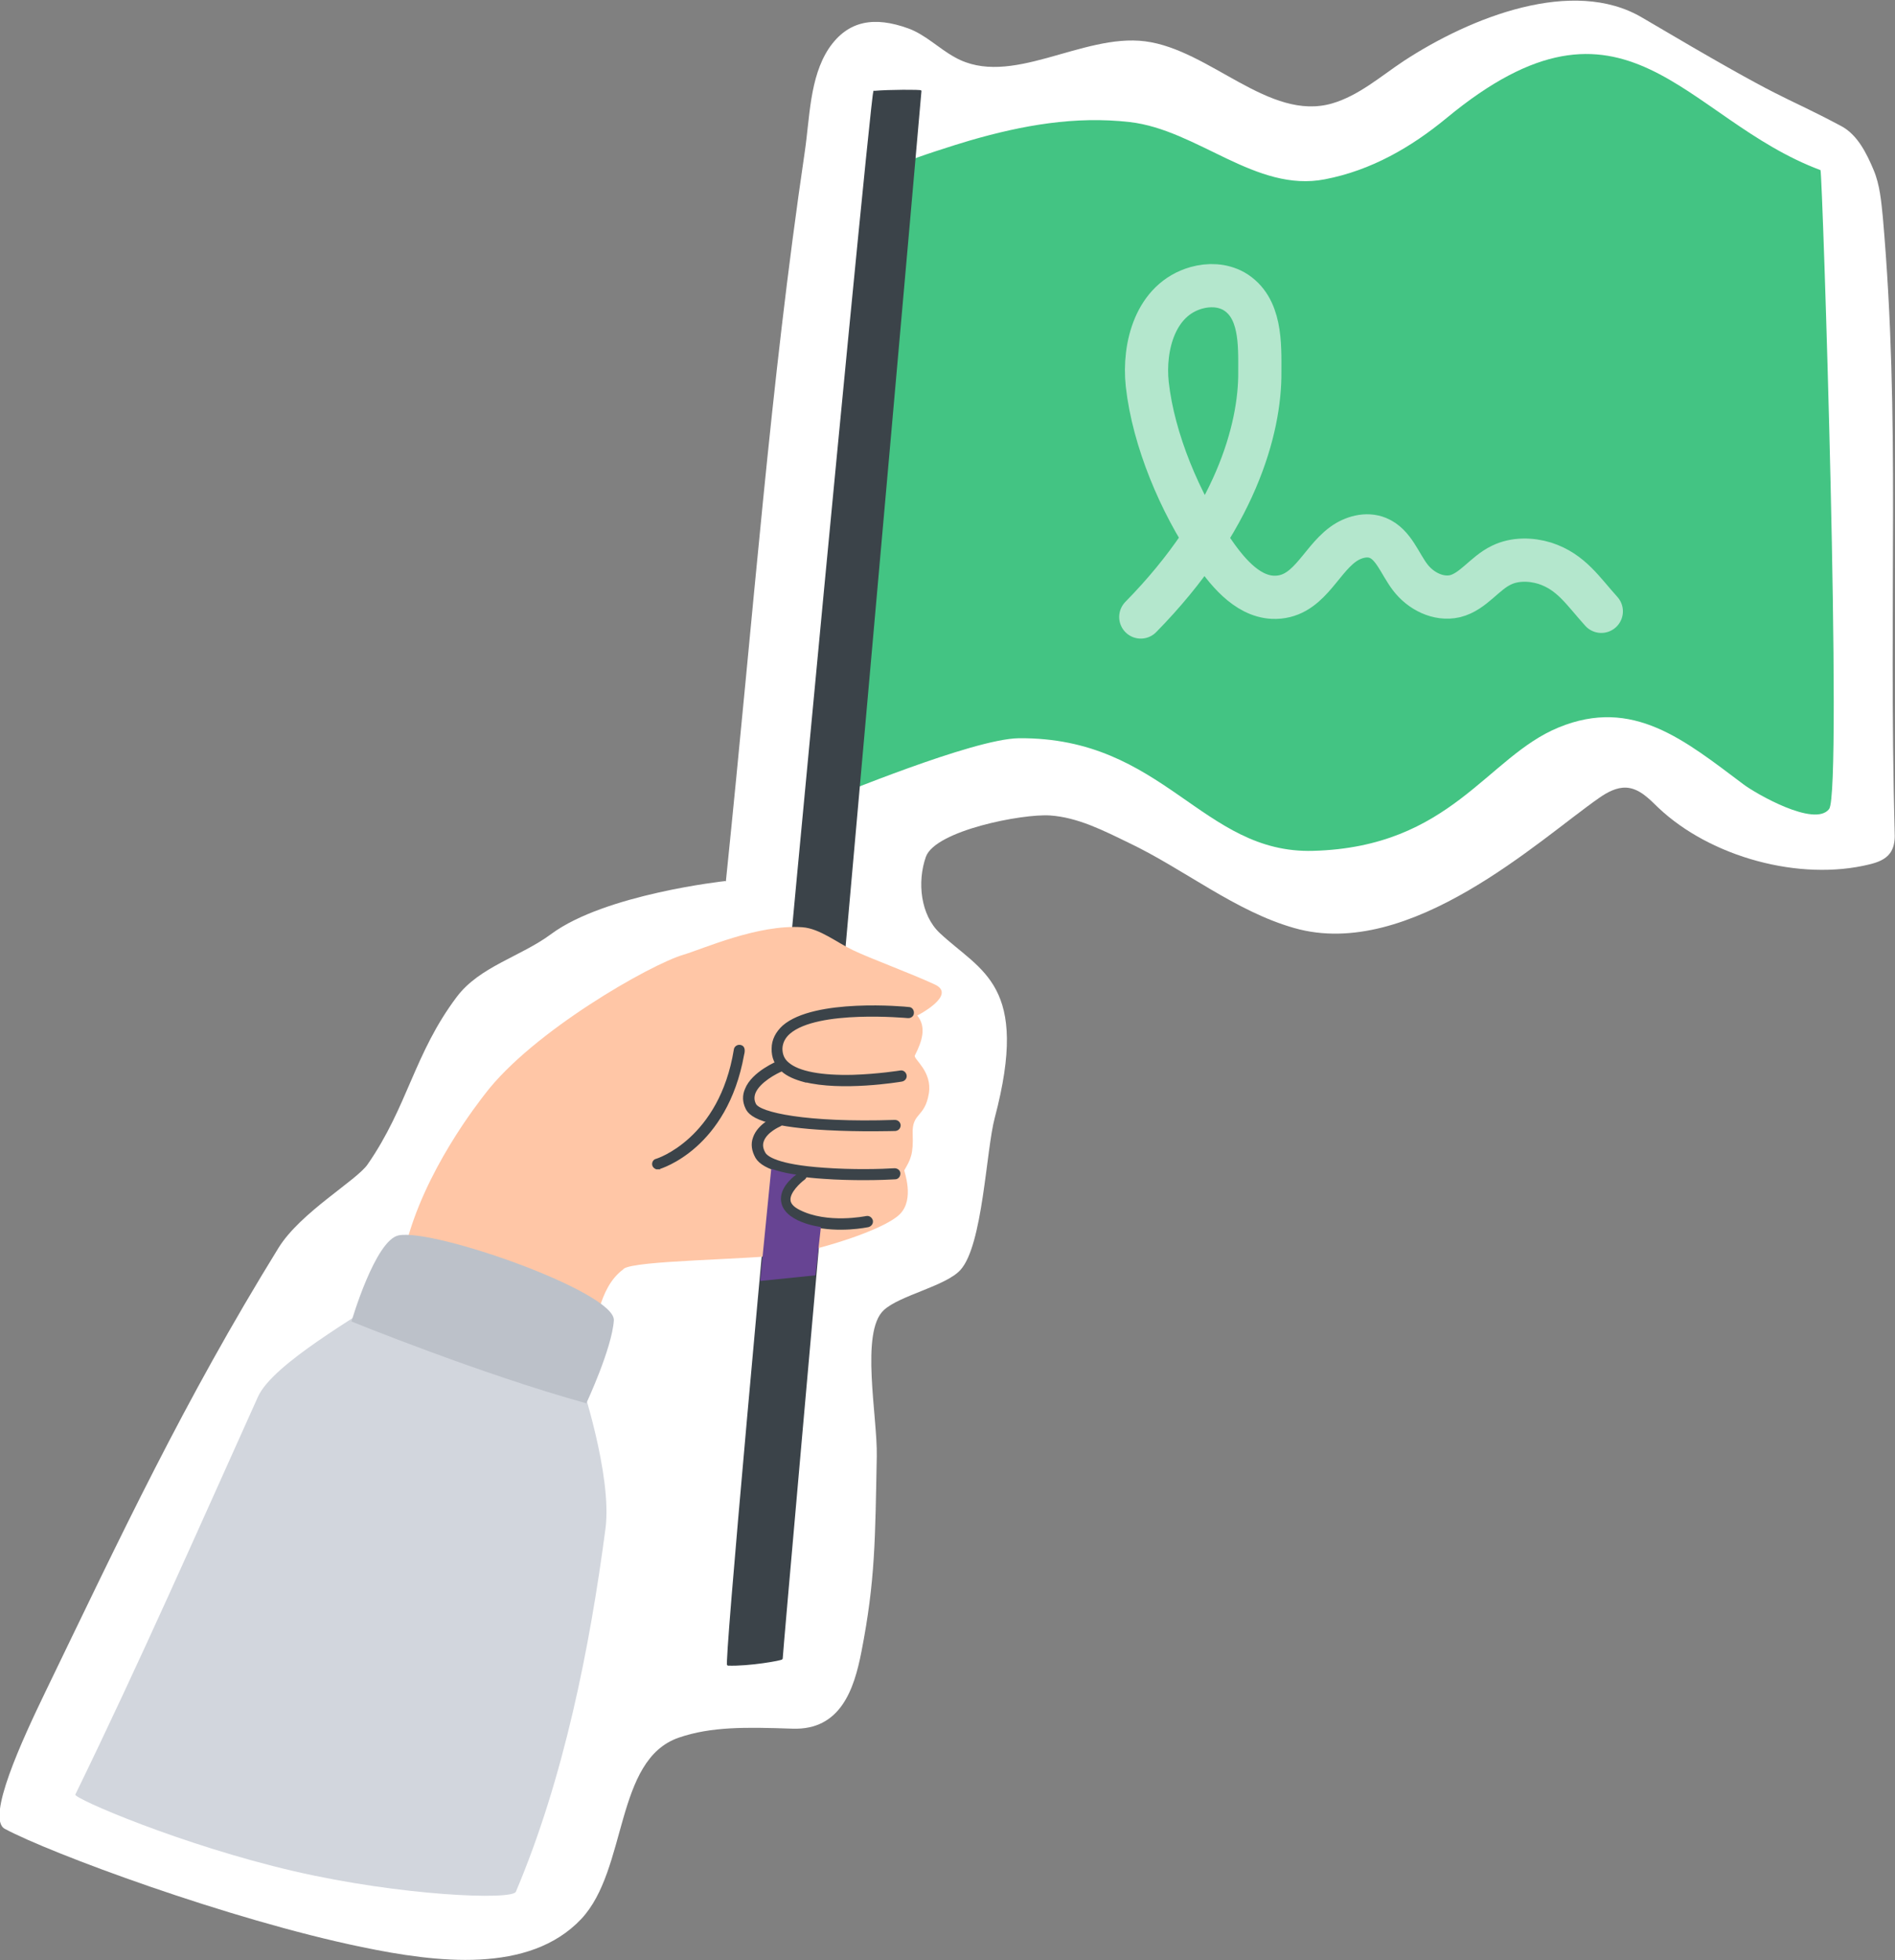 <?xml version="1.0" encoding="UTF-8"?>
<svg id="_レイヤー_1" data-name="レイヤー 1" xmlns="http://www.w3.org/2000/svg" viewBox="0 0 702 726">
  <rect x="0" y="0" width="702" height="726" fill="#808080" stroke="none"/>
  <g>
    <path d="M268.9,326.4c10.7-104,16.3-182.3,29.2-270,1.9-12.8,1.8-27.6,8.9-38.4,7.2-10.7,17.2-11.9,29.4-7.5,6.4,2.3,11.3,7.4,17.3,10.7,20.6,11.6,47-8.9,70.5-5.9,24.1,3.1,45.9,29.8,69.3,23,9.9-2.9,17.9-10,26.5-15.7,24.9-16.3,62.7-31.2,88.3-16.1,57.1,33.7,48.9,27,73.8,40.2,6,3.2,9.4,10.1,12,16.3,2.3,5.5,2.8,11.5,3.4,17.5,6.6,75.7,2,138,4.4,229.1,0,2.2-.4,4.5-1.7,6.3-1.7,2.4-4.7,3.5-7.6,4.2-25.9,6.4-59-2.7-78.3-21-3.4-3.3-7-7.1-11.8-7.4-3.6-.2-7.1,1.7-10.1,3.8-22,15.3-70.1,60.4-112.9,48.2-21.9-6.2-40.8-21.8-61.4-31.6-9.3-4.5-18.8-9.4-29.1-10.1-10.3-.7-42.5,5.6-46,15.3-3.3,9.3-2,21.6,5.2,28.3,15.3,14.3,33.4,18.9,20.3,68.4-3.2,11.9-4.4,47.2-12.7,56.3-5.4,6-22.5,9.4-28.4,14.9-8.8,8.1-2.3,39.5-2.6,54.1-.6,30.3-.5,45.9-5.7,72.5-2.7,13.8-7.7,29-25.5,28.4-17.4-.6-30.1-.8-42.1,3.3-23.9,8.2-18.9,48.8-36.2,67.2-19.3,20.4-53.6,16.1-81.1,10.4-49.5-10.2-115.9-34.9-132.4-43.8-7.1-3.8,6.5-33.1,15-50.7,28.2-58.3,51.1-107.3,86.4-164.5,8.1-13.1,29-25,33-30.9,14.9-21.5,17.2-41,33-62,8.5-11.3,23.7-14.9,35-23.3,20-14.8,64.4-19.6,64.4-19.6Z" fill="#fff" stroke-width="0"/>
    <g>
      <g>
        <path d="M308.4,295c3.4-16,22.9-233.3,25.5-234.4,5.8-2.5,19.4-6.8,25.5-8.6,19.4-5.6,38.8-9.1,59.1-6.8,25.2,2.9,46.7,26.2,72.3,21.2,17.2-3.3,32-11.9,45.1-22.7,66.5-55,87.8.4,138.5,19.3.7.2,8.2,230,3.2,236.6-5.3,7-27.5-5.9-31.7-9.1-21.9-16.4-41-32.4-68.5-21.1-26.6,10.9-39.9,44.3-90.9,45.7-41.3,1.2-55.2-42.2-109.1-41.7-17.1.2-69.1,22.1-69.1,21.7h0Z" fill="#43c483" fill-rule="evenodd" stroke-width="0"/>
        <path d="M323.8,33.8c-1.2-.2-56.4,582.7-54.2,582.8,7.8.3,20.1-1.9,20.1-2.3.2-5.5,43.9-494.1,51.4-580.6,0-.3-11.7-.3-17.3.2h0Z" fill="#3b4349" fill-rule="evenodd" stroke="#3b4349" stroke-miterlimit="10" stroke-width=".5"/>
      </g>
      <g id="Man">
        <g>
          <path d="M231,469.9c4.3-3.2,45.4-3.3,61.5-5.4,9.1-1.2,34.5-8.6,40.8-14.8,5.7-5.6,1.5-16.1,1.7-16.3,2.3-4,3.4-5.8,3.1-13.5-.3-8,4.5-5.8,6-15,1.3-8.2-5.8-12.7-5.2-14,2.7-5.3,4.4-10.5.9-14.8,0,0,14.9-7.6,6.5-11.5-8.8-4.1-23.6-9.5-30.3-12.7-6.1-2.9-12.3-8-18.7-8.5-16.4-1.2-36.8,8-44.2,10.2-12.2,3.6-55.8,28.4-73.4,51.5-2.2,2.9-22.8,28.7-29.6,57.1,0,0,51.9,38.6,66.5,32.3,5.7-2.5,4.2-17,14.4-24.5Z" fill="#ffc6a6" fill-rule="evenodd" stroke-width="0"/>
          <g>
            <path d="M243.2,432.8c-.6-.2-1.1-.6-1.3-1.2-.3-1,.3-2,1.2-2.2h0c.2,0,23.6-7.4,29-40.7.1-.8.8-1.4,1.6-1.5.1,0,2.7-.3,1.7,3.4-6.2,34.5-30.3,41.9-31.4,42.2-.3,0-.7,0-1,0Z" fill="#3b4349" stroke="#3b4349" stroke-miterlimit="10" stroke-width=".5"/>
            <path d="M297.9,400.5c-3.3-.9-6.2-2.1-8.2-3.9-2.5-2.2-3.7-5-3.6-8.3,0-3.2,1.5-6,4-8.3,11.6-10.1,45.2-7,46.6-6.8,1,0,1.7,1,1.6,2,0,1-1,1.7-2,1.6-.3,0-33.5-3.2-43.9,5.9-1.8,1.6-2.7,3.5-2.8,5.6,0,2.2.7,4,2.4,5.4,3.8,3.3,12.2,4.9,24.1,4.6,9.3-.3,17.4-1.6,17.4-1.6,1-.2,1.9.5,2.1,1.5.2,1-.5,1.9-1.5,2.1-1.1.2-22.5,3.7-36.3.1Z" fill="#3b4349" stroke="#3b4349" stroke-miterlimit="10" stroke-width=".5"/>
            <path d="M285.3,415.7c-6.3-1.6-8.2-3.7-8.9-5.3-1.1-2.3-1.2-4.7-.2-7,2.5-6.4,11.9-10.2,12.3-10.4.9-.4,2,0,2.4,1,.4.9,0,2-1,2.4-2.3.9-8.7,4.3-10.3,8.4-.5,1.4-.5,2.7.2,4.1,1.5,3.2,18.5,7.2,51.7,6.1,1,0,1.8.7,1.9,1.7,0,1-.7,1.8-1.7,1.9-.1,0-12.6.4-25.3-.3-9.9-.5-16.4-1.5-20.9-2.6Z" fill="#3b4349" stroke="#3b4349" stroke-miterlimit="10" stroke-width=".5"/>
            <path d="M289.5,434c-5-1.3-8.1-3.1-9.4-5.3-1.4-2.5-1.8-5-.9-7.4,1.7-5,7.9-7.6,8.2-7.7.9-.4,2,0,2.4,1,.4.9,0,2-1,2.4,0,0-4.9,2.1-6.1,5.6-.5,1.4-.3,2.8.6,4.4.7,1.3,4.4,4.5,21.8,5.7,10.5.8,21.8.5,26.3.2,1,0,1.9.7,1.9,1.7,0,1-.7,1.9-1.7,1.9-4.6.3-16,.6-26.8-.2-6.2-.4-11.3-1.2-15.2-2.2Z" fill="#3b4349" stroke="#3b4349" stroke-miterlimit="10" stroke-width=".5"/>
            <path d="M300.6,453.9c-2.1-.5-4.1-1.3-6.1-2.3-3.4-1.7-5.2-4-5.5-6.8-.4-5.6,6.1-10.5,6.8-11,.8-.6,1.9-.4,2.5.4.6.8.4,1.9-.4,2.5-1.5,1.1-5.6,4.8-5.3,7.8.1,1.4,1.3,2.7,3.5,3.8,10.4,5.3,24.7,2.3,24.8,2.3,1-.2,1.9.4,2.2,1.4.2,1-.4,1.9-1.4,2.2-.5.1-11,2.3-21.2-.3Z" fill="#3b4349" stroke="#3b4349" stroke-miterlimit="10" stroke-width=".5"/>
          </g>
        </g>
        <g id="Sweatshirt">
          <path id="Base" d="M27.9,664.6c23.7-48.6,45.8-98.8,67.7-147.4,5.6-12.3,37.6-30,47.7-37.5.3-.2,71.6,31.1,71.6,31.1,0,0,12,35.5,9.4,55.3-5.8,44-15.4,92.5-33.2,134.5-1.4,3.2-42.7,1.5-82.1-7.6-41.8-9.7-81.8-27-81.1-28.4Z" fill="#d2d6dd" stroke-width="0"/>
          <path id="Base-2" data-name="Base" d="M217.2,519.7s9.5-20.3,10.2-30.7c.7-10.4-66.4-34.1-79.7-31.5-8.7,1.7-17.5,31.9-17.5,31.9,0,0,47.9,19.5,87,30.3Z" fill="#bcc1c9" stroke-width="0"/>
        </g>
      </g>
      <path d="M285.7,432.9l-4.1,41.5,20.5-2.1,2-17.9s-14.6-1.7-14.8-10.3c-.1-5.2,5.7-9.1,5.7-9.1,0,0-4.1-.4-9.2-2.1Z" fill="#674493" stroke-width="0"/>
    </g>
  </g>
  <path d="M422.6,228.5c34.9-35.5,44.3-69.6,44.1-90.8,0-10.1.6-24-9.7-29.9-4.2-2.3-9.1-2.5-13.8-1.2-15.2,4.3-19.7,21.7-18.2,35.7,2.3,20.7,12.2,44,23.8,61,5.2,7.6,12.7,17.4,22.7,17.9,13,.5,17.2-13.2,26-19.6,3.7-2.7,8.7-4.1,12.9-2.4,5.9,2.4,8.1,9.5,12,14.6s10.4,8.4,16.6,7c6.8-1.7,10.9-8.5,17.2-11.5,4.9-2.4,10.9-2.3,16.1-.7,9.8,3.2,14.1,10.3,20.9,17.8" fill="none" opacity=".6" stroke="#fff" stroke-linecap="round" stroke-miterlimit="10" stroke-width="16"/>
</svg>